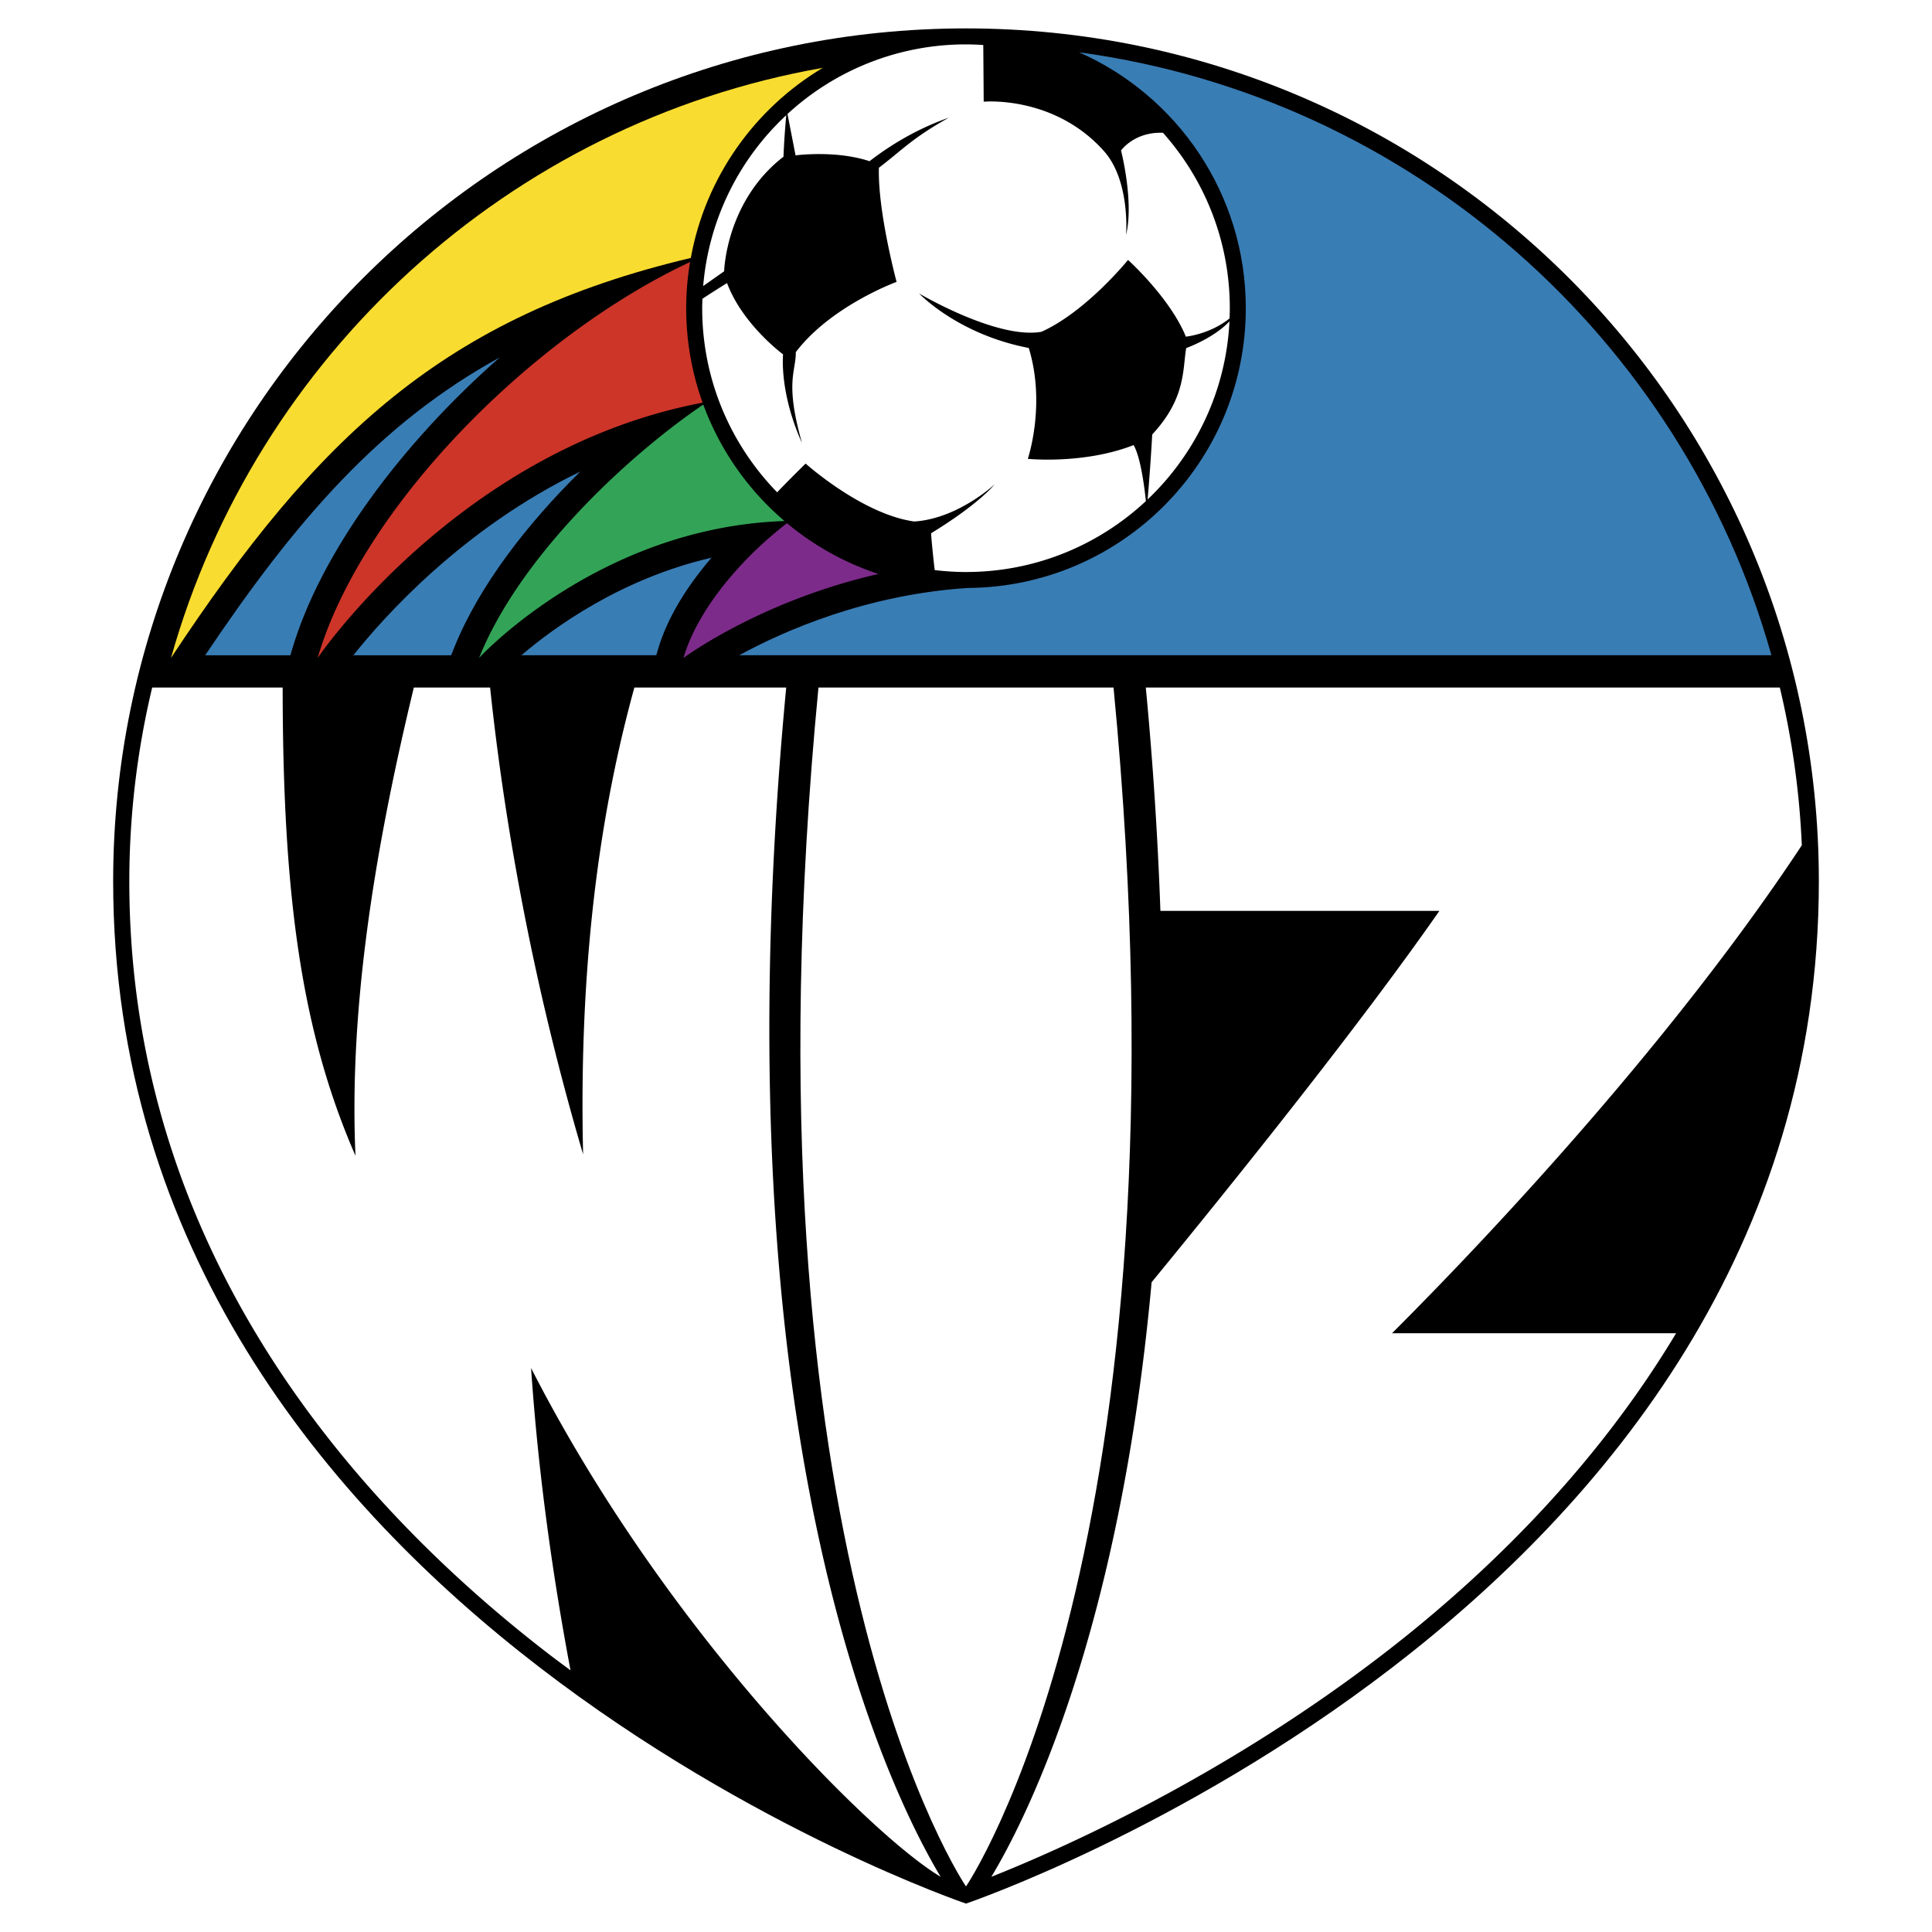 <svg xmlns="http://www.w3.org/2000/svg" width="2500" height="2500" viewBox="0 0 192.756 192.756"><g fill-rule="evenodd" clip-rule="evenodd"><path fill="#fff" d="M0 0h192.756v192.756H0V0z"/><path d="M96.378 189.922s85.089-28.855 85.089-102c0-46.994-38.096-85.088-85.089-85.088-46.994 0-85.088 38.094-85.088 85.088 0 73.144 85.088 102 85.088 102z"/><path d="M49.86 35.658c-11.934 6.558-20.305 16.191-29.39 29.718h8.502l.142-.484c2.842-9.722 10.898-20.588 20.746-29.234zM57.894 47.05c-11.77 5.688-19.66 14.579-22.639 18.326h9.755l.293-.73c2.51-6.259 7.365-12.443 12.591-17.596zM70.992 55.638c-9.011 2.087-15.703 6.944-18.975 9.737H65.48l.133-.468c.919-3.219 2.927-6.423 5.379-9.269zM176.736 65.375c-8.877-31.589-35.902-55.65-69.07-60.156 9.791 4.336 16.627 14.132 16.627 25.531 0 15.364-12.412 27.824-27.755 27.911-10.104.669-18.247 4.24-22.79 6.714h102.988z" fill="#397db5"/><path d="M82.093 6.767c-31.29 5.496-56.546 28.708-65.033 58.877 14.627-22.147 27.322-34.091 51.861-39.909 1.463-8.061 6.382-14.915 13.172-18.968z" fill="#f9dc30"/><path d="M68.848 26.143C52.996 33.558 36.066 50.677 31.69 65.644c0 0 14.15-20.875 38.409-25.468a27.849 27.849 0 0 1-1.251-14.033z" fill="#cd3529"/><path d="M68.194 65.644s7.597-5.676 19.452-8.379a27.872 27.872 0 0 1-9.127-5.063c-4.729 3.629-9.005 8.814-10.325 13.442z" fill="#7d2b8b"/><path d="M70.164 40.365c-7.549 5.123-18.307 15.151-22.369 25.279 0 0 11.968-13.048 30.475-13.659a27.95 27.95 0 0 1-8.106-11.62z" fill="#33a457"/><path d="M122.664 32.061c-1.605 1.706-4.316 2.667-4.316 2.667-.367 2.11-.016 4.994-3.389 8.617a234.834 234.834 0 0 1-.461 6.484c4.752-4.515 7.824-10.782 8.166-17.768z" fill="#fff"/><path d="M102.545 45.779s1.828-5.395.096-11.062c-7.112-1.364-10.94-5.437-10.94-5.437s7.765 4.607 12.208 3.822c4.473-2.017 8.635-7.169 8.635-7.169s4.18 3.765 5.77 7.655c0 0 2.375-.228 4.359-1.818.014-.339.025-.678.025-1.021 0-6.72-2.521-12.848-6.666-17.5-2.857-.119-4.186 1.763-4.186 1.763s1.307 5.088.504 8.42c0 0 .439-5.396-2.213-8.364-4.99-5.583-11.992-4.921-11.992-4.921l-.043-5.656a26.577 26.577 0 0 0-1.724-.062 26.222 26.222 0 0 0-17.809 6.944l.804 4.129s3.994-.54 7.382.581c2.734-2.118 5.517-3.509 7.907-4.34-3.65 2.036-4.592 3.182-6.973 4.993-.13 4.357 1.764 11.388 1.764 11.388s-6.536 2.379-10.055 7.008c.017 1.961-1.112 2.978.613 9.054-2.285-5.078-1.883-8.83-1.883-8.83s-4.042-2.969-5.591-7.115a104.87 104.87 0 0 0-2.456 1.567c-.011.312-.023.625-.023.94 0 7.149 2.854 13.626 7.479 18.37 1.092-1.157 2.84-2.867 2.84-2.867s5.637 5.058 10.837 5.779c4.367-.28 8.017-3.705 8.017-3.705s-1.465 1.893-6.338 4.881c.065 1.018.253 2.73.36 3.671 1.025.123 2.067.193 3.125.193 6.938 0 13.245-2.689 17.948-7.076-.156-1.476-.533-4.39-1.225-5.587-4.976 1.942-10.556 1.372-10.556 1.372z" fill="#fff"/><path d="M78.169 15.634a76.94 76.94 0 0 1 .278-4.144 26.246 26.246 0 0 0-8.29 17.048l2.091-1.472c.001 0 .161-6.981 5.921-11.432zM167.225 133.018h-28.342c11.23-11.223 28.602-30.086 40.885-48.685a83.505 83.505 0 0 0-2.195-15.736h-63.256a376.79 376.79 0 0 1 1.457 22.279h27.836c-7.865 11.291-20.182 26.65-28.713 37.054-3.223 35.367-12.604 53.688-15.986 59.316 6.562-2.6 22.904-9.758 39.104-22.229 9.997-7.697 20.997-18.312 29.21-31.999z" fill="#fff"/><path d="M81.658 68.597c-8.298 86.013 14.72 119.614 14.72 119.614s23.019-33.602 14.72-119.614h-29.44z" fill="#fff"/><path d="M93.848 187.246c.001 0 .001 0 0 0-4.923-8.191-22.555-43.264-15.408-118.649H63.29c-2.831 10.311-5.611 25.193-5.114 46.565-5.271-17.885-7.972-34.171-9.278-46.565h-7.609c-4.228 17.47-6.442 32.825-5.822 46.716-5.449-12.5-7.25-26.109-7.266-46.716H15.183a83.326 83.326 0 0 0-2.282 19.326c0 37.095 22.754 62.4 41.841 77.095.726.559 1.452 1.094 2.178 1.631-2.032-10.791-3.305-20.857-3.935-30.16 13.415 26.275 34.034 46.72 40.863 50.757z" fill="#fff"/></g></svg>